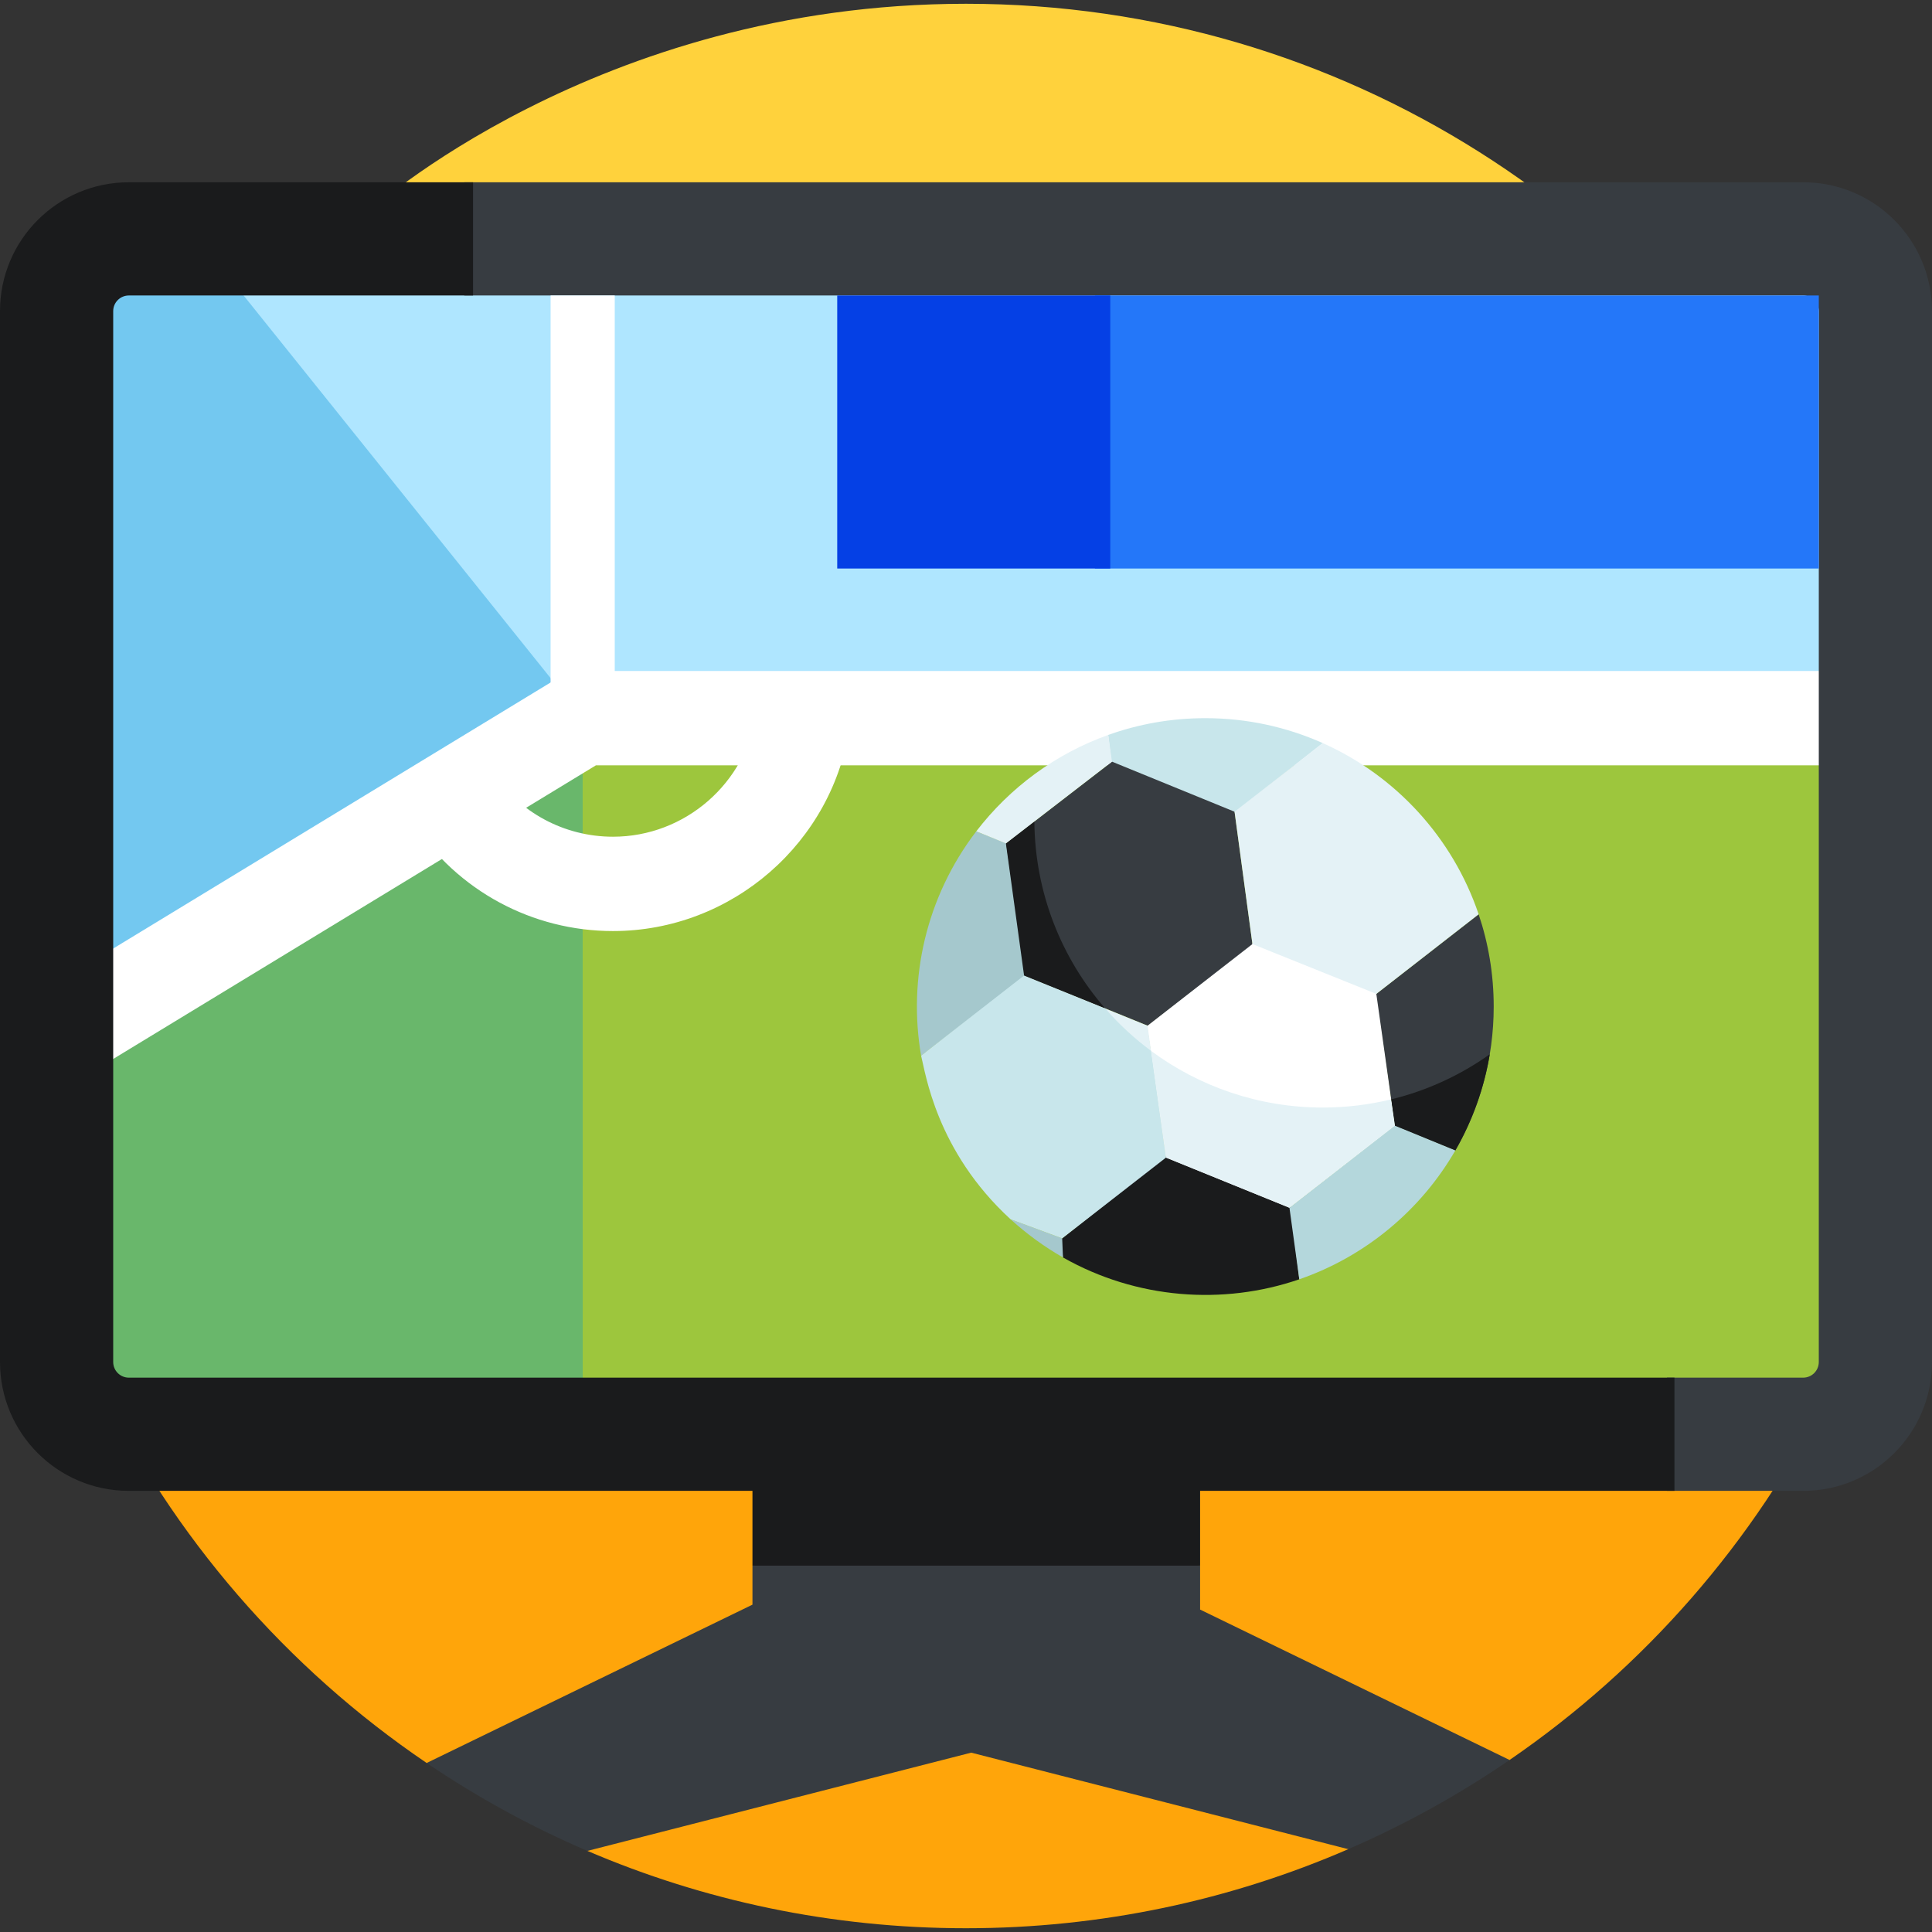 <?xml version="1.0" encoding="UTF-8"?>
<svg xmlns="http://www.w3.org/2000/svg" id="Layer_1" height="512" viewBox="0 0 512 512" width="512">
  <rect x="0" y="0" width="512" height="512" fill="#333333" stroke="none"/>
  <g>
    <g>
      <path d="m484.365 142.451c-41.769-83.842-128.332-141.451-228.365-141.451-98.131 0-158.58 55.352-158.747 55.445 0 0-2.513 3.137-2.983 5.222-3.818 16.948-7.385 39.663-7.385 56.238 0 140.833 118.763 254.972 259.596 254.972 47.04 0 98.665-19.56 137.885-45.141v-185.285z" fill="#ffd23c"></path>
      <path d="m346.459 365.679c-140.833 0-255-114.167-255-255 0-18.615 2.008-36.753 5.795-54.234-29.893 23.814-54.301 54.214-71.068 88.99v221.199c19.634 40.71 49.766 75.406 86.884 100.574l32.845 5.036 9.76 18.262c30.792 13.191 64.705 20.494 100.325 20.494 35.883 0 70.167-7.454 101.303-20.953l11.4-17.803 31.349-5.836c35.627-24.423 64.825-57.702 84.315-96.85v-44.371c-39.761 25.617-87.094 40.492-137.908 40.492z" fill="#ffa50a"></path>
    </g>
    <g>
      <path d="m318.037 426.554v-11.644l-60.657-17.834-57.97 17.834v10.339l-86.341 41.959c13.352 9.053 27.608 16.874 42.605 23.298l101.706-26.036 99.923 25.58c15.043-6.521 29.351-14.453 42.751-23.637z" fill="#373c41"></path>
      <g>
        <path d="m199.41 383.203h118.627v31.706h-118.627z" fill="#1a1b1c"></path>
      </g>
      <g>
        <path d="m460.844 381.794h-409.688c-17.409 0-31.522-14.113-31.522-31.522v-257.147c0-17.409 14.113-31.522 31.522-31.522h409.688c17.409 0 31.522 14.113 31.522 31.522v257.148c0 17.409-14.113 31.521-31.522 31.521z" fill="#9dc63d"></path>
      </g>
      <g>
        <path d="m460.844 61.604h-409.688c-17.409 0-31.522 14.113-31.522 31.522v179.181c0 17.409 117.371-81.984 134.78-81.984h338.387l-.436-97.198c.001-17.409-14.112-31.521-31.521-31.521z" fill="#afe6ff"></path>
      </g>
      <g>
        <path d="m154.414 190.323-134.78-97.198v257.148c0 17.409 14.113 31.522 31.522 31.522h103.272z" fill="#69b76b"></path>
      </g>
      <g>
        <path d="m51.156 61.604c-17.409 0-31.522 14.113-31.522 31.522v179.181c0 17.409 117.371-81.984 134.78-81.984h.013" fill="#73c8f0"></path>
      </g>
      <g>
        <path d="m19.739 286.874-12.992-21.359 141.171-85.871c1.958-1.19 4.205-1.82 6.496-1.82h338.387v25h-334.884z" fill="#fff"></path>
      </g>
      <g>
        <path d="m477.86 48.305h-354.818v30h354.818c2.283 0 4.14 1.857 4.14 4.14v278.508c0 2.283-1.857 4.14-4.14 4.14h-36.092v30h36.092c18.855 0 34.14-15.285 34.14-34.14v-278.508c0-18.855-15.285-34.14-34.14-34.14z" fill="#373c41"></path>
      </g>
      <g>
        <path d="m443.748 365.093h-409.608c-2.283 0-4.14-1.857-4.14-4.14v-278.508c0-2.283 1.857-4.14 4.14-4.14h91.223v-30h-91.223c-18.855 0-34.14 15.285-34.14 34.14v278.508c0 18.855 15.285 34.14 34.14 34.14h409.608z" fill="#1a1b1c"></path>
      </g>
      <g>
        <path d="m162.453 246.74c-21.393 0-41.192-10.681-52.963-28.571l20.885-13.742c7.133 10.841 19.125 17.313 32.079 17.313 19.09 0 35.43-14.233 38.007-33.108l24.771 3.383c-4.262 31.198-31.25 54.725-62.779 54.725z" fill="#fff"></path>
      </g>
      <g>
        <g>
          <g>
            <path d="m293.677 194.772.876 7.176 32.653 13.423 23.333-18.444c-9.506-4.243-20.036-6.605-31.118-6.605-9.044.001-17.692 1.566-25.744 4.45z" fill="#c8e6eb"></path>
          </g>
        </g>
        <g>
          <g>
            <path d="m344.326 339.027-2.32-19.186-33.118-13.443-27.8 22.095.613 4.743c19.451 11.04 42.441 12.739 62.625 5.791z" fill="#1a1b1c"></path>
          </g>
        </g>
        <g>
          <g>
            <g>
              <path d="m331.866 249.873-27.89 21.946 5.021 34.953 32.721 13.293 27.951-21.753-4.771-35.044z" fill="#fff"></path>
            </g>
          </g>
          <g>
            <g>
              <path d="m294.686 201.846-28.108 21.667 4.849 34.983 32.684 13.322 27.797-21.633-4.737-35.071z" fill="#373c41"></path>
            </g>
          </g>
        </g>
        <g>
          <g>
            <path d="m364.741 263.39 4.928 34.922 16.019 6.551c6.453-11.21 10.161-24.247 10.161-38.111 0-8.554-1.406-16.78-3.998-24.46z" fill="#373c41"></path>
          </g>
        </g>
        <g>
          <g>
            <path d="m385.688 304.863-16.019-6.617-27.951 21.819 2.608 18.962c17.534-6.047 32.227-18.337 41.362-34.164z" fill="#b4d7dc"></path>
          </g>
        </g>
        <g>
          <g>
            <path d="m281.49 328.179-13.677-5.056c4.17 3.801 8.951 7.301 13.887 10.112z" fill="#a5c8cd"></path>
          </g>
        </g>
        <g>
          <path d="m304.111 271.818-32.721-13.293 37.57 48.276z" fill="#e4f2f6"></path>
        </g>
        <g>
          <g>
            <path d="m350.539 196.928-23.368 18.186 4.737 35.071 32.834 13.205 27.11-21.098c-6.842-20.265-21.951-36.722-41.313-45.364z" fill="#e4f2f6"></path>
          </g>
        </g>
        <g>
          <g>
            <path d="m271.767 258.635-5.139-35.161-7.905-3.166c-13.369 17.472-18.115 39.104-14.624 59.455z" fill="#a5c8cd"></path>
          </g>
        </g>
        <g>
          <g>
            <path d="m292.892 267.26-21.503-8.735-27.29 21.238c1.173 4.509 3.952 25.225 23.714 43.36.002.002-.002-.002 0 0l13.677 5.056 27.507-21.407-3.916-28.25c-4.442-3.297-8.56-7.097-12.189-11.262z" fill="#c8e6eb"></path>
          </g>
        </g>
        <g>
          <g>
            <path d="m292.832 267.192c-11.546-13.285-18.577-30.596-18.714-49.546l-7.54 5.868 4.812 35.012z" fill="#1a1b1c"></path>
          </g>
        </g>
        <g>
          <g>
            <path d="m368.702 291.336.967 6.977 16.019 6.551c4.514-7.842 7.627-16.532 9.115-25.469-7.752 5.515-16.577 9.619-26.101 11.941z" fill="#1a1b1c"></path>
          </g>
        </g>
        <g>
          <g>
            <path d="m305.036 278.489 3.961 28.284 32.721 13.292 27.951-21.753-1.051-6.955c-5.796 1.406-11.85 2.152-18.079 2.152-17.028 0-32.798-5.605-45.503-15.02z" fill="#e4f2f6"></path>
          </g>
        </g>
        <g>
          <g>
            <path d="m258.724 220.308 7.854 3.205 28.109-21.667-1.009-7.074c-13.98 4.994-26.084 13.978-34.954 25.536z" fill="#e4f2f6"></path>
          </g>
        </g>
      </g>
      <g>
        <path d="m145.914 78.305h17v112.019h-17z" fill="#fff"></path>
      </g>
      <g>
        <path d="m290.175 78.305h191.825v72.36h-191.825z" fill="#2477f9"></path>
      </g>
      <g>
        <path d="m221.874 78.305h72.36v72.36h-72.36z" fill="#0540e5"></path>
      </g>
    </g>
  </g>
</svg>
